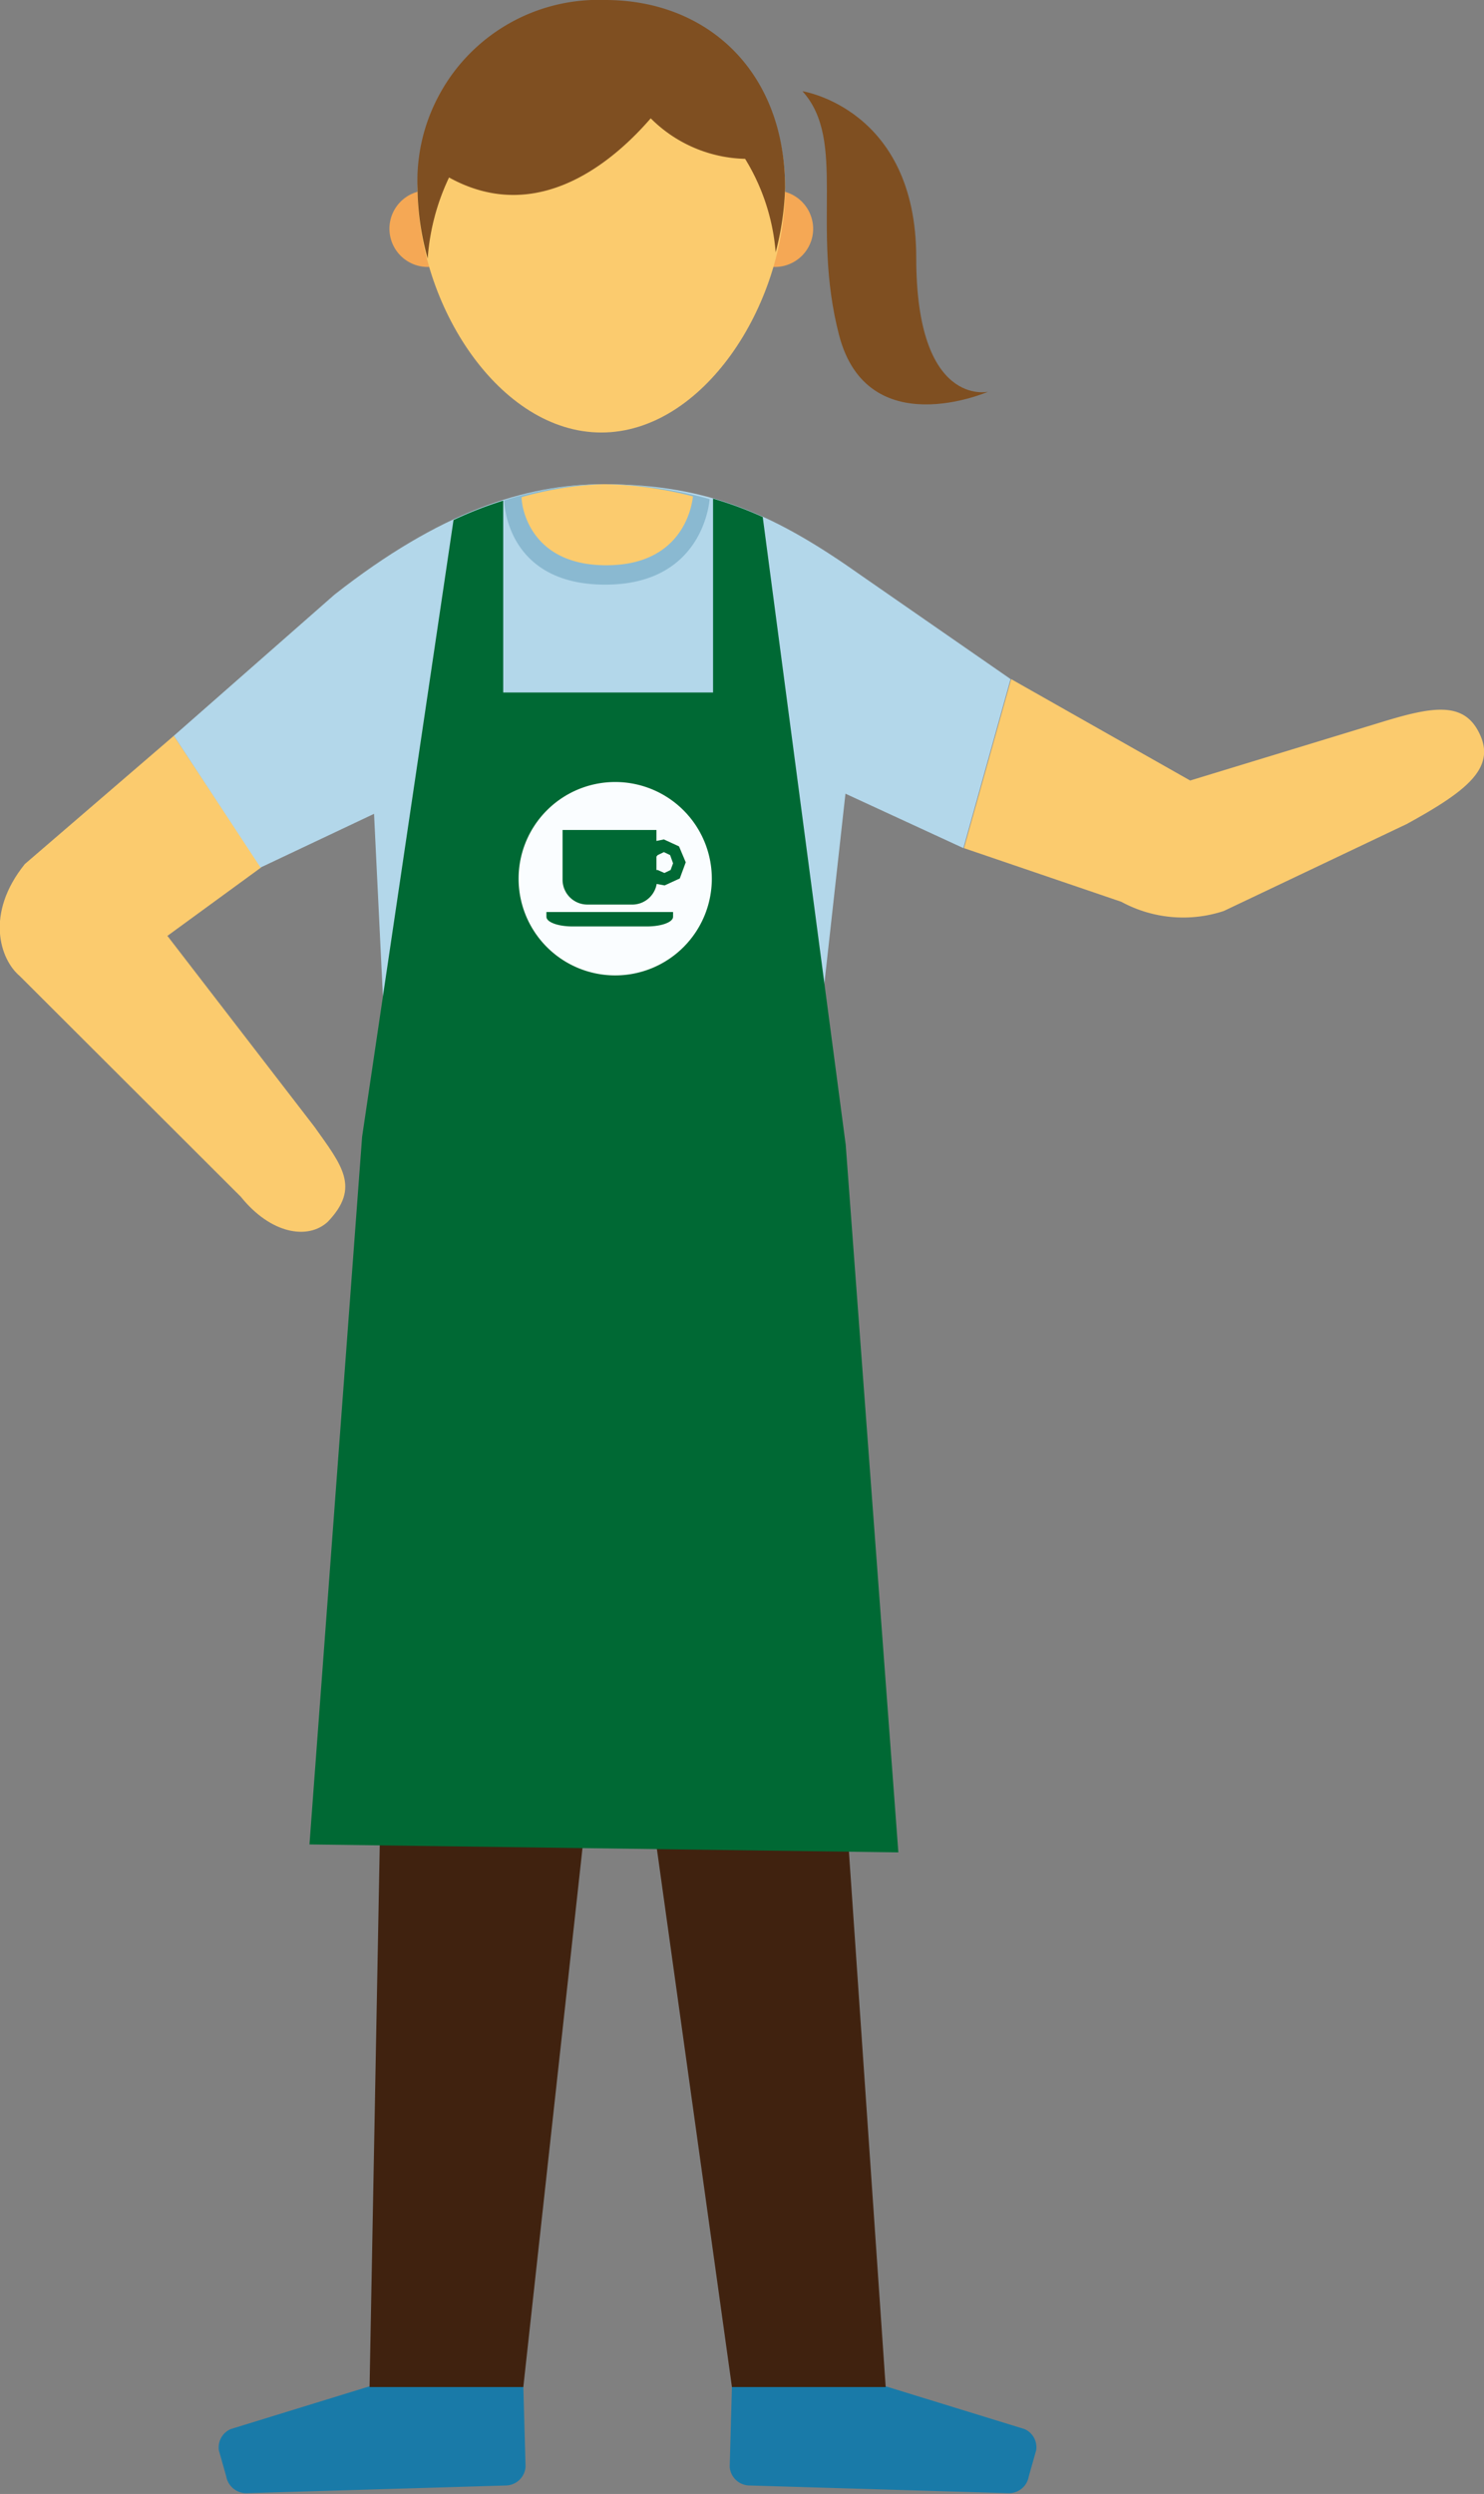 <svg xmlns="http://www.w3.org/2000/svg" viewBox="0 0 59.75 100.33"><rect x="0" y="0" width="59.75" height="100.33" fill="#808080" stroke="none"/><defs><style>.cls-1{fill:#fbcb6e;}.cls-2{fill:#197aa8;}.cls-3{fill:#f5a855;}.cls-4{fill:#40220f;}.cls-5{fill:#7f4f21;}.cls-6{fill:#b3d7ea;}.cls-7{fill:#8ab9d1;}.cls-8{fill:#006934;}.cls-9{fill:#fafdff;}</style></defs><title>service-icon1</title><g id="レイヤー_2" data-name="レイヤー 2"><g id="文字"><path class="cls-1" d="M59.5,29.38c-.67-1.21-2-.91-4.07-.27L47.92,31.4l-7.21-4.08-1.9,6.8,6.34,2.16a5.22,5.22,0,0,0,4.12.37l7.37-3.5C59.1,31.8,60.32,30.85,59.5,29.38Z"/><path class="cls-2" d="M41.25,97.72,35.66,96H29.47l-.09,3.24a.81.81,0,0,0,.8.75l10.44.31a.81.81,0,0,0,.8-.67l.3-1.06A.8.8,0,0,0,41.25,97.72Z"/><path class="cls-2" d="M9.29,97.72,14.88,96h6.19l.09,3.24a.81.81,0,0,1-.8.75l-10.44.31a.82.82,0,0,1-.81-.67l-.3-1.06A.81.81,0,0,1,9.29,97.72Z"/><path class="cls-3" d="M18.76,9.22a1.54,1.54,0,1,1-1.54-1.56A1.55,1.55,0,0,1,18.76,9.22Z"/><path class="cls-3" d="M32.74,9.22A1.54,1.54,0,1,1,31.2,7.66,1.55,1.55,0,0,1,32.74,9.22Z"/><path class="cls-1" d="M31.61,7.57c0,4.72-3.31,9.83-7.4,9.83s-7.4-5.11-7.4-9.83S20.12.3,24.21.3,31.61,2.85,31.61,7.57Z"/><polygon class="cls-4" points="35.66 96.03 32.31 47.28 15.8 47.14 14.88 96.03 21.07 96.03 24.77 62.36 29.47 96.03 35.66 96.03"/><path class="cls-1" d="M12.66,45.33,6.74,37.65l3.77-2.75L7,29.6,1,34.76c-1.61,2-1,3.84-.2,4.51L9.7,48.15c1.19,1.48,2.69,1.75,3.5,1C14.52,47.77,13.77,46.89,12.66,45.33Z"/><path class="cls-5" d="M31.61,7.57C31.61,2.85,28.46,0,24.37,0a7.29,7.29,0,0,0-7.56,7.57,10.94,10.94,0,0,0,.41,2.83,9.05,9.05,0,0,1,.86-3.26c3.62,2,6.7-.74,8.12-2.38A5.55,5.55,0,0,0,30,6.39a8.46,8.46,0,0,1,1.23,3.76A11.42,11.42,0,0,0,31.61,7.57Z"/><path class="cls-5" d="M36.89,10.37c0-6-4.58-6.7-4.58-6.7,1.8,2,.33,5.39,1.47,9.8s6,2.29,6,2.29S36.89,16.41,36.89,10.37Z"/><path class="cls-6" d="M34.73,23.19c-3.43-2.43-6.12-3.71-10.43-3.71-3.16,0-6.59,1.11-10.83,4.44L7,29.6H7l3.49,5.3,4.57-2.16.72,14.81,16.51.13,1.75-15.75,4.75,2.19,1.9-6.8Z"/><path class="cls-7" d="M24.37,23.52c4,0,4.2-3.44,4.2-3.44a15.44,15.44,0,0,0-4.27-.6,13.24,13.24,0,0,0-4,.65S20.33,23.52,24.37,23.52Z"/><path class="cls-8" d="M34.05,46.05,30.71,20.8a14.48,14.48,0,0,0-2-.74v7.8H20.26V20.14a15.68,15.68,0,0,0-2,.78L14.58,45.73,12.46,74.2l23.71.32Z"/><path class="cls-9" d="M28.66,35.35a3.89,3.89,0,1,1-3.89-3.89A3.89,3.89,0,0,1,28.66,35.35Z"/><path class="cls-8" d="M27.34,34.05l-.61-.28-.3.06v-.44H22.65v2a1,1,0,0,0,1,1h1.84a1,1,0,0,0,.95-.83l.32.06.61-.28.24-.65ZM27,35l-.25.12L26.48,35,26.43,35v-.54l.05-.06.25-.12.25.12.12.33Zm-5,1.88c0,.22.47.39,1.05.39h3c.58,0,1.05-.17,1.05-.39v-.19H22Z"/><path class="cls-1" d="M24.3,19.48A13.4,13.4,0,0,0,21,20c0,.45.38,2.74,3.41,2.74s3.44-2.3,3.49-2.77A14.79,14.79,0,0,0,24.3,19.48Z"/></g></g></svg>